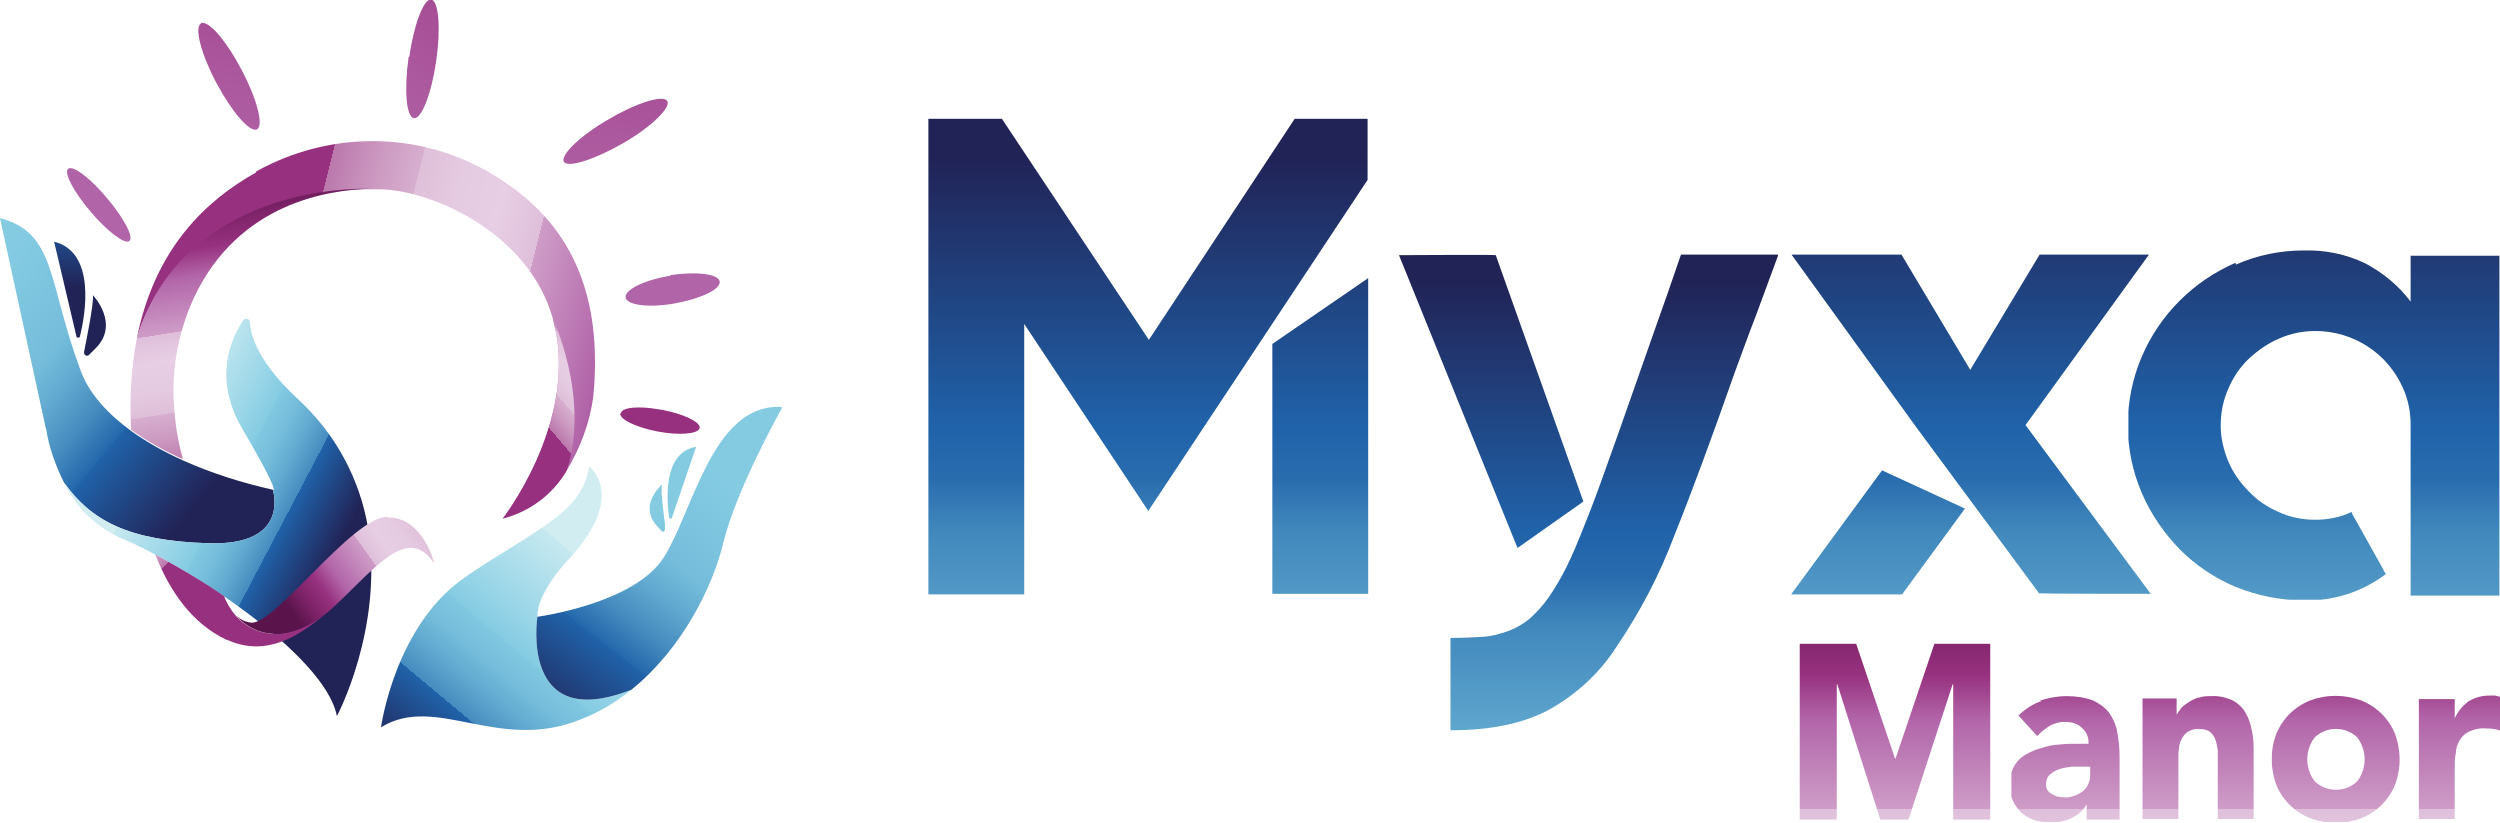 <?xml version="1.0" encoding="UTF-8"?>
<svg id="Layer_1" data-name="Layer 1" xmlns="http://www.w3.org/2000/svg" xmlns:xlink="http://www.w3.org/1999/xlink" viewBox="0 0 425.2 139.9">
  <defs>
    <style>
      .cls-1 {
        fill: url(#linear-gradient-12);
      }

      .cls-1, .cls-2, .cls-3, .cls-4, .cls-5, .cls-6, .cls-7, .cls-8, .cls-9, .cls-10, .cls-11, .cls-12, .cls-13, .cls-14, .cls-15, .cls-16, .cls-17, .cls-18, .cls-19, .cls-20, .cls-21, .cls-22, .cls-23, .cls-24, .cls-25, .cls-26, .cls-27, .cls-28, .cls-29 {
        stroke-width: 0px;
      }

      .cls-30 {
        clip-path: url(#clippath-20);
      }

      .cls-31 {
        clip-path: url(#clippath-11);
      }

      .cls-2 {
        fill: url(#linear-gradient-17);
      }

      .cls-32 {
        clip-path: url(#clippath-16);
      }

      .cls-3 {
        fill: url(#linear-gradient-19);
      }

      .cls-4 {
        fill: url(#linear-gradient);
      }

      .cls-5 {
        fill: url(#linear-gradient-21);
      }

      .cls-6 {
        fill: url(#linear-gradient-6);
      }

      .cls-33 {
        clip-path: url(#clippath-2);
      }

      .cls-34 {
        clip-path: url(#clippath-13);
      }

      .cls-35 {
        clip-path: url(#clippath-25);
      }

      .cls-36 {
        clip-path: url(#clippath-15);
      }

      .cls-7 {
        fill: url(#linear-gradient-15);
      }

      .cls-37 {
        clip-path: url(#clippath-6);
      }

      .cls-8 {
        fill: url(#linear-gradient-11);
      }

      .cls-38 {
        clip-path: url(#clippath-26);
      }

      .cls-9 {
        fill: url(#linear-gradient-5);
      }

      .cls-10 {
        fill: none;
      }

      .cls-39 {
        clip-path: url(#clippath-7);
      }

      .cls-40 {
        clip-path: url(#clippath-21);
      }

      .cls-41 {
        clip-path: url(#clippath-1);
      }

      .cls-42 {
        clip-path: url(#clippath-4);
      }

      .cls-43 {
        clip-path: url(#clippath-27);
      }

      .cls-11 {
        fill: url(#linear-gradient-13);
      }

      .cls-12 {
        fill: url(#linear-gradient-23);
      }

      .cls-13 {
        fill: url(#linear-gradient-25);
      }

      .cls-14 {
        fill: url(#linear-gradient-16);
      }

      .cls-15 {
        fill: url(#linear-gradient-22);
      }

      .cls-44 {
        clip-path: url(#clippath-12);
      }

      .cls-16 {
        fill: url(#linear-gradient-20);
      }

      .cls-17 {
        fill: url(#linear-gradient-14);
      }

      .cls-18 {
        fill: url(#linear-gradient-2);
      }

      .cls-45 {
        clip-path: url(#clippath-24);
      }

      .cls-46 {
        clip-path: url(#clippath-22);
      }

      .cls-19 {
        fill: url(#linear-gradient-7);
      }

      .cls-20 {
        fill: url(#linear-gradient-3);
      }

      .cls-47 {
        clip-path: url(#clippath-9);
      }

      .cls-48 {
        clip-path: url(#clippath);
      }

      .cls-21 {
        fill: url(#linear-gradient-9);
      }

      .cls-22 {
        fill: url(#linear-gradient-27);
      }

      .cls-49 {
        clip-path: url(#clippath-19);
      }

      .cls-50 {
        clip-path: url(#clippath-3);
      }

      .cls-23 {
        fill: url(#linear-gradient-8);
      }

      .cls-51 {
        clip-path: url(#clippath-8);
      }

      .cls-24 {
        fill: url(#linear-gradient-24);
      }

      .cls-25 {
        fill: url(#linear-gradient-26);
      }

      .cls-26 {
        fill: url(#linear-gradient-18);
      }

      .cls-52 {
        clip-path: url(#clippath-18);
      }

      .cls-53 {
        clip-path: url(#clippath-14);
      }

      .cls-54 {
        clip-path: url(#clippath-17);
      }

      .cls-55 {
        clip-path: url(#clippath-5);
      }

      .cls-27 {
        fill: url(#linear-gradient-28);
      }

      .cls-28 {
        fill: url(#linear-gradient-10);
      }

      .cls-56 {
        clip-path: url(#clippath-10);
      }

      .cls-57 {
        clip-path: url(#clippath-23);
      }

      .cls-29 {
        fill: url(#linear-gradient-4);
      }
    </style>
    <clipPath id="clippath">
      <polygon class="cls-10" points="306.1 109.5 315.7 109.5 322.3 129 322.4 129 329 109.5 338.5 109.5 338.5 139.4 332.2 139.4 332.2 116.4 332.1 116.4 324.6 139.4 319.8 139.4 312.5 116.4 312.4 116.4 312.4 139.4 306.1 139.4 306.1 109.5"/>
    </clipPath>
    <linearGradient id="linear-gradient" x1="-452.9" y1="-369.4" x2="-451.6" y2="-369.4" gradientTransform="translate(21869.9 -26228.7) rotate(-90) scale(58.3)" gradientUnits="userSpaceOnUse">
      <stop offset="0" stop-color="#97317f"/>
      <stop offset="0" stop-color="#a95495"/>
      <stop offset="0" stop-color="#bb78ac"/>
      <stop offset=".1" stop-color="#cb97c0"/>
      <stop offset=".2" stop-color="#d7afcf"/>
      <stop offset=".2" stop-color="#dfbfd9"/>
      <stop offset=".3" stop-color="#e5cbe2"/>
      <stop offset=".4" stop-color="#e7cee4"/>
      <stop offset=".5" stop-color="#dfbfdb"/>
      <stop offset=".5" stop-color="#ce9cc7"/>
      <stop offset=".7" stop-color="#b265a9"/>
      <stop offset=".8" stop-color="#97317f"/>
      <stop offset=".9" stop-color="#7e2369"/>
      <stop offset="1" stop-color="#5a144b"/>
      <stop offset="1" stop-color="#5a144b"/>
    </linearGradient>
    <clipPath id="clippath-1">
      <path class="cls-10" d="M348.9,135c-.6-.3-1-1-.9-1.7,0-.6.2-1.2.7-1.6.5-.4,1-.7,1.6-.9.6-.2,1.3-.3,2-.4.7,0,1.3,0,1.7,0h1.5v1.4c0,.6-.1,1.2-.4,1.7-.2.5-.6.9-1,1.2-.5.3-1,.6-1.5.7-.6.2-1.1.3-1.7.2-.7,0-1.4-.2-2-.6M347.3,119.2c-1.5.5-2.9,1.4-4,2.5l3.2,3.5c.6-.7,1.4-1.3,2.2-1.8.8-.4,1.8-.7,2.7-.6,1,0,2,.3,2.7,1,.8.7,1.2,1.7,1.1,2.7h-2.7c-1,0-2,.1-3,.2-1,.1-1.9.4-2.9.7-.9.3-1.7.7-2.5,1.2-.7.5-1.3,1.2-1.7,2-.4.9-.7,2-.6,3,0,.9.2,1.9.6,2.7.4.8.9,1.5,1.5,2,.7.6,1.4,1,2.2,1.2.9.3,1.8.4,2.6.4,1.2,0,2.4-.2,3.5-.7,1.1-.5,2.1-1.3,2.7-2.4h0v2.6h5.6v-10.4c0-1.5-.1-3-.4-4.5-.2-1.2-.7-2.3-1.4-3.3-.7-.9-1.7-1.6-2.8-2.1-1.4-.5-2.9-.7-4.4-.7-1.6,0-3.2.3-4.7.8"/>
    </clipPath>
    <linearGradient id="linear-gradient-2" y1="-369.3" y2="-369.3" gradientTransform="translate(21893.1 -26228.7) rotate(-90) scale(58.3)" xlink:href="#linear-gradient"/>
    <clipPath id="clippath-2">
      <path class="cls-10" d="M374,118.6c-.6.2-1.1.4-1.7.8-.5.3-.9.6-1.3,1-.3.4-.6.8-.8,1.2h0v-2.8h-5.8v20.5h6.1v-10.1c0-.6,0-1.3.1-1.9,0-.6.2-1.1.5-1.7.3-.5.6-.9,1.1-1.2.6-.3,1.2-.5,1.9-.4.6,0,1.3.1,1.8.5.4.3.7.8.9,1.3.2.6.3,1.2.4,1.8,0,.6,0,1.2,0,1.8v10h6.1v-11.3c0-1.3,0-2.6-.3-3.8-.2-1.1-.5-2.1-1.1-3.1-.5-.9-1.3-1.6-2.2-2.1-1.2-.5-2.4-.8-3.7-.7-.7,0-1.4,0-2,.3"/>
    </clipPath>
    <linearGradient id="linear-gradient-3" y1="-369.2" y2="-369.2" gradientTransform="translate(21910.6 -26228.7) rotate(-90) scale(58.3)" xlink:href="#linear-gradient"/>
    <clipPath id="clippath-3">
      <path class="cls-10" d="M393.7,132.9c-1.7-2.2-1.7-5.3,0-7.5,2-1.9,5.2-1.9,7.2,0,1.7,2.2,1.7,5.3,0,7.5-2,1.9-5.2,1.9-7.2,0M393,119.1c-2.6,1-4.7,3-5.8,5.6-1.1,2.8-1.1,6,0,8.9,1.1,2.6,3.2,4.6,5.8,5.6,2.8,1,5.8,1,8.5,0,2.6-1,4.7-3,5.8-5.6,1.1-2.8,1.1-6,0-8.9-1.1-2.6-3.2-4.6-5.8-5.6-2.8-1-5.8-1-8.5,0"/>
    </clipPath>
    <linearGradient id="linear-gradient-4" y1="-369.1" y2="-369.1" gradientTransform="translate(21929.2 -26228.7) rotate(-90) scale(58.3)" xlink:href="#linear-gradient"/>
    <clipPath id="clippath-4">
      <path class="cls-10" d="M419.8,119.3c-1,.8-1.8,1.7-2.3,2.9h0v-3.3h-6.1v20.5h6.1v-8.6c0-.9,0-1.9.2-2.8,0-.8.3-1.5.7-2.2.4-.6.9-1.1,1.6-1.4.9-.4,1.8-.6,2.8-.5.4,0,.9,0,1.3.1.4,0,.9.2,1.3.3v-5.8c-.3,0-.7-.1-1-.2h-1c-1.2,0-2.4.3-3.4.9"/>
    </clipPath>
    <linearGradient id="linear-gradient-5" y1="-369.1" y2="-369.1" gradientTransform="translate(21945.8 -26228.7) rotate(-90) scale(58.3)" xlink:href="#linear-gradient"/>
    <clipPath id="clippath-5">
      <path class="cls-10" d="M216.4,58.5v42.5h16.3v-53.7l-16.3,11.2ZM220.2,20.2l-24.8,37.6-25-37.6h-12.5v80.9h16.3v-46l21.1,31.8,37.3-56.3v-10.4h-12.5Z"/>
    </clipPath>
    <linearGradient id="linear-gradient-6" x1="-452.7" y1="-371.1" x2="-451.4" y2="-371.1" gradientTransform="translate(26394.1 -31842.6) rotate(-90) scale(70.6)" gradientUnits="userSpaceOnUse">
      <stop offset="0" stop-color="#84cbe2"/>
      <stop offset="0" stop-color="#6cb4d6"/>
      <stop offset=".3" stop-color="#4188bd"/>
      <stop offset=".4" stop-color="#296cae"/>
      <stop offset=".5" stop-color="#2062a9"/>
      <stop offset="1" stop-color="#212255"/>
      <stop offset="1" stop-color="#212255"/>
    </linearGradient>
    <clipPath id="clippath-6">
      <path class="cls-10" d="M237.9,43.3l20.2,49.9,11.2-7.9-14.9-41.9h0c0-.1-16.5,0-16.5,0ZM285.9,43.3h0c-1.6,4.7-3.1,9-4.5,12.9l-3.9,11.1c-1.6,4.6-3.1,8.8-4.4,12.4-1.3,3.7-2.5,6.9-3.6,9.6-1.1,2.8-2.1,5.2-3.1,7.2-.9,1.8-1.9,3.5-3,5.1-.9,1.3-2,2.5-3.2,3.6-1.1.9-2.3,1.6-3.6,2.1-1.4.5-2.8.9-4.3,1-1.6.1-3.4.2-5.4.2h-.2v15.7h.2c6.5,0,12-1.1,16.4-3.4,4.7-2.6,8.8-6.3,11.7-10.9,4-5.9,7.3-12.2,9.8-18.9,3.1-7.7,6.5-17,10.3-27.8,1.1-2.9,2.2-6.1,3.5-9.4,1.2-3.3,2.5-6.8,3.8-10.3v-.2c.1,0-16.3,0-16.3,0Z"/>
    </clipPath>
    <linearGradient id="linear-gradient-7" x1="-452.7" y1="-370.9" x2="-451.5" y2="-370.9" gradientTransform="translate(26453.3 -31828.5) rotate(-90) scale(70.6)" xlink:href="#linear-gradient-6"/>
    <clipPath id="clippath-7">
      <path class="cls-10" d="M304.7,101.1h18.8l10.7-14.6-14.1-6.5-15.4,21ZM346.9,43.3l-11.8,19.6-11.7-19.6h-18.7l21.1,29.2,21,28.4h0c0,.1,19,.1,19,.1l-21.3-28.7,21-29h.2c0-.1-19-.1-19-.1Z"/>
    </clipPath>
    <linearGradient id="linear-gradient-8" y1="-370.7" x2="-451.4" y2="-370.7" gradientTransform="translate(26504.8 -31842.6) rotate(-90) scale(70.6)" xlink:href="#linear-gradient-6"/>
    <clipPath id="clippath-8">
      <path class="cls-10" d="M380.2,44.7c-7.1,3.1-12.8,8.7-15.9,15.9-1.6,3.7-2.4,7.7-2.4,11.7,0,4,.8,7.9,2.4,11.6,1.5,3.5,3.7,6.7,6.4,9.5,2.7,2.7,5.9,4.9,9.5,6.4,3.7,1.5,7.6,2.3,11.5,2.3,5,.2,10-1.4,14-4.4h.1c0-.1-5.8-10.4-5.8-10.4v-.2h-.1c-1.9.9-4,1.3-6.1,1.3-2.1,0-4.3-.4-6.2-1.3-1.9-.8-3.7-2-5.1-3.5-1.5-1.5-2.7-3.2-3.5-5.1-.8-1.9-1.3-4-1.3-6.1,0-2.2.4-4.3,1.3-6.3.8-1.9,2-3.7,3.5-5.1,1.5-1.4,3.2-2.6,5.1-3.4,2-.9,4.1-1.3,6.2-1.3,6.5,0,12.3,3.8,14.9,9.7.9,2,1.3,4.1,1.3,6.3v29h15.1v-57.8h-15.1v7.8c-2-2.7-4.7-4.9-7.7-6.5-3.3-1.6-6.9-2.3-10.5-2.2-4,0-7.9.8-11.5,2.4"/>
    </clipPath>
    <linearGradient id="linear-gradient-9" x1="-452.7" y1="-370.6" x2="-451.4" y2="-370.6" gradientTransform="translate(26550.9 -31842.6) rotate(-90) scale(70.6)" xlink:href="#linear-gradient-6"/>
    <clipPath id="clippath-9">
      <path class="cls-10" d="M7.8,72.7c.5,3.3,1.6,6.4,3.1,9.4h0c4.6,6.4,10.8,9.9,24.7,10.3s10.8-9.1,10.8-9.1c-5.3-1.2-10.4-2.8-15.3-5-3.1-1.4-6-3-8.8-5h0c-3.8-2.8-7.1-6.2-8.6-10.3-5.6-15-4.1-23.4-13.7-25.9l7.8,35.8Z"/>
    </clipPath>
    <linearGradient id="linear-gradient-10" x1="-448.1" y1="-381.4" x2="-446.8" y2="-381.4" gradientTransform="translate(-17396.7 20504.1) rotate(90) scale(45.7)" gradientUnits="userSpaceOnUse">
      <stop offset="0" stop-color="#84cbe2"/>
      <stop offset=".1" stop-color="#84cbe2"/>
      <stop offset=".2" stop-color="#80c8e1"/>
      <stop offset=".4" stop-color="#74bcda"/>
      <stop offset=".5" stop-color="#5fa7cf"/>
      <stop offset=".6" stop-color="#468cbf"/>
      <stop offset=".7" stop-color="#2468ac"/>
      <stop offset=".7" stop-color="#2062a9"/>
      <stop offset="1" stop-color="#212255"/>
      <stop offset="1" stop-color="#212255"/>
    </linearGradient>
    <clipPath id="clippath-10">
      <path class="cls-10" d="M13,57.2c0,.2.2.3.4.2.1,0,.2-.1.2-.2.9-3.6,2.8-14.3-4.4-16.1l3.8,16.1Z"/>
    </clipPath>
    <linearGradient id="linear-gradient-11" x1="-454.5" y1="-386" x2="-453.2" y2="-386" gradientTransform="translate(-15259.8 -12940.2) rotate(-180) scale(33.7)" gradientUnits="userSpaceOnUse">
      <stop offset="0" stop-color="#d2edf2"/>
      <stop offset="0" stop-color="#c6e9f0"/>
      <stop offset=".3" stop-color="#96d4e7"/>
      <stop offset=".4" stop-color="#84cbe2"/>
      <stop offset=".4" stop-color="#80c8e1"/>
      <stop offset=".5" stop-color="#74bcda"/>
      <stop offset=".6" stop-color="#5fa7cf"/>
      <stop offset=".7" stop-color="#468cbf"/>
      <stop offset=".7" stop-color="#2468ac"/>
      <stop offset=".7" stop-color="#2062a9"/>
      <stop offset="1" stop-color="#212255"/>
      <stop offset="1" stop-color="#212255"/>
    </linearGradient>
    <clipPath id="clippath-11">
      <path class="cls-10" d="M14.5,58.8l-.2,1.1c0,.3.1.5.4.6.2,0,.3,0,.4-.1l1.1-1.1c4.3-4.2-.4-9.1-.4-9.1.2,1.4-1.3,8.6-1.3,8.6"/>
    </clipPath>
    <linearGradient id="linear-gradient-12" y1="-386.1" y2="-386.1" gradientTransform="translate(-15249.2 -12935.1) rotate(-180) scale(33.7)" xlink:href="#linear-gradient-11"/>
    <clipPath id="clippath-12">
      <path class="cls-10" d="M113.8,88c0,.1.1.2.3.2,0,0,.2,0,.2-.2l4.1-12c-5.7.9-5,9.2-4.6,12"/>
    </clipPath>
    <linearGradient id="linear-gradient-13" x1="-449.7" y1="-390.3" x2="-448.5" y2="-390.3" gradientTransform="translate(-9108.2 10695.9) rotate(90) scale(23.6)" xlink:href="#linear-gradient-10"/>
    <clipPath id="clippath-13">
      <path class="cls-10" d="M111.7,89.4l.8.9c.1.2.4.2.5,0,0,0,.1-.2.1-.3v-.9c0,0-.8-5.6-.5-6.7,0,0-4,3.4-1,6.9"/>
    </clipPath>
    <linearGradient id="linear-gradient-14" x1="-449.7" y1="-390.3" x2="-448.5" y2="-390.3" gradientTransform="translate(-9111.2 10697.5) rotate(90) scale(23.6)" xlink:href="#linear-gradient-10"/>
    <clipPath id="clippath-14">
      <path class="cls-10" d="M41.4,54.4c-2,3-5.3,9.8-.2,18.5,6.8,11.6,5.2,10.4,5.2,10.4,0,0,3.1,9.5-10.8,9.1s-20.1-3.9-24.7-10.3c2,4.2,5.4,7.5,9.6,9.4,10.8,4.4,34.8,19.8,36.8,30.3,0,0,8-15,5.3-32-1.4-8.4-5.6-16.1-11.9-21.9-3.5-3.2-8-8.4-8.2-13.2,0-.3-.3-.5-.6-.5-.1,0-.3,0-.4.2"/>
    </clipPath>
    <linearGradient id="linear-gradient-15" x1="-443.4" y1="-382" x2="-442.2" y2="-382" gradientTransform="translate(-11143.1 13064.1) rotate(90) scale(29.3)" xlink:href="#linear-gradient-11"/>
    <clipPath id="clippath-15">
      <path class="cls-10" d="M79.5,97.9c-12.3,8.1-14.7,25.8-14.7,25.8,4.7-2.9,9.7-1.8,15.3-.7s11.8,2.2,18.8-.7c3.1-1.2,5.9-2.9,8.5-5-19.1,7.5-16-12.4-16-12.4-.1-3.9,4.7-9.1,4.7-9.1,11-11.4,4.1-16.5,4.1-16.5-1.2,7.8-8.4,10.4-20.6,18.5"/>
    </clipPath>
    <linearGradient id="linear-gradient-16" x1="-459.7" y1="-382.6" x2="-458.4" y2="-382.6" gradientTransform="translate(-16587.4 -13789.4) rotate(-180) scale(36.3)" xlink:href="#linear-gradient-11"/>
    <clipPath id="clippath-16">
      <path class="cls-10" d="M112.9,94.8c-5,7.9-21.5,10.1-21.5,10.1,0,0-3.1,19.9,16,12.4,8.8-7.1,13.9-17.8,15.6-24.9,2.2-9.2,10.1-23.2,10.1-23.2h-.8c-11.2,0-14.5,17.9-19.4,25.6"/>
    </clipPath>
    <linearGradient id="linear-gradient-17" x1="-458.2" y1="-381.8" x2="-456.9" y2="-381.8" gradientTransform="translate(-20847.7 -17387.4) rotate(-180) scale(45.8)" xlink:href="#linear-gradient-10"/>
    <clipPath id="clippath-17">
      <path class="cls-10" d="M43.6,29.3c-8.6,4.8-17.2,12.9-20.3,28.1,8.6-26.5,38.9-25.2,39.8-25.2h1.7c8.7.2,25.1,7.4,29.2,21.9.2.8.4,1.7.6,2.6,2.9,16.2-9.1,31.5-9.1,31.5,4.6-1.2,8.5-4.1,10.9-8.2,2.3-3.8,3.9-8.1,4.5-12.5,2.1-21.4-7.1-31.8-16.9-37.7-6.2-3.8-13.3-5.8-20.6-5.8-7,0-13.8,1.8-19.9,5.2"/>
    </clipPath>
    <linearGradient id="linear-gradient-18" x1="-448" y1="-378.1" x2="-446.8" y2="-378.1" gradientTransform="translate(-23618.8 28086.8) rotate(90) scale(62.6)" xlink:href="#linear-gradient"/>
    <clipPath id="clippath-18">
      <path class="cls-10" d="M23.3,57.4h0c-1,5.2-1.3,10.5-1,15.7h0c2.8,2,5.7,3.6,8.8,5-.7-2.6-1.2-5.2-1.4-7.9-.7-6.7.5-13.5,3.3-19.6,7.6-16.1,22.8-18.3,30.1-18.5h-1.1c-5.6,0-31,1.3-38.7,25.2"/>
    </clipPath>
    <linearGradient id="linear-gradient-19" x1="-453.8" y1="-366.4" x2="-452.5" y2="-366.4" gradientTransform="translate(12696.7 -15579.2) rotate(-90) scale(34.5)" xlink:href="#linear-gradient"/>
    <clipPath id="clippath-19">
      <path class="cls-10" d="M94.6,56.7c2.9,16.2-9.1,31.5-9.1,31.5,4.6-1.2,8.5-4.1,10.9-8.2,4-12.4-2.4-25.9-2.4-25.9.2.8.4,1.7.6,2.6"/>
    </clipPath>
    <linearGradient id="linear-gradient-20" x1="-437.9" y1="-365.7" x2="-436.6" y2="-365.7" gradientTransform="translate(8061.9 6744.3) scale(18.2)" xlink:href="#linear-gradient"/>
    <clipPath id="clippath-20">
      <path class="cls-10" d="M38.6,108.8c6.5,3,12.2-.4,17.2-4.8-9.8,7.9-15.4,1.1-15.7.7h0c-.9-1-1.5-2.1-2-3.3l-.7-.5c-4.2-2.9-10.8-6.5-11-6.6,2.4,6.1,6.2,11.8,12.3,14.6"/>
    </clipPath>
    <linearGradient id="linear-gradient-21" x1="-467.6" y1="-358.9" x2="-466.3" y2="-358.9" gradientTransform="translate(5406.9 -6878.2) rotate(-90) scale(14.9)" xlink:href="#linear-gradient"/>
    <clipPath id="clippath-21">
      <path class="cls-10" d="M65.9,87.9c-6,0-19.1,18.4-23.2,18-.9-.1-1.8-.5-2.5-1.2.3.4,5.8,7.2,15.7-.7h0c7.4-6.6,13.3-15.3,18-8.1,0,0-1.9-7.9-7.9-7.9h0"/>
    </clipPath>
    <linearGradient id="linear-gradient-22" x1="-464.7" y1="-383.3" x2="-463.4" y2="-383.3" gradientTransform="translate(-11490 -9441.4) rotate(-180) scale(24.9)" xlink:href="#linear-gradient"/>
    <clipPath id="clippath-22">
      <path class="cls-10" d="M103.5,20.3c-4.9,2.8-8.2,6.1-7.6,7.2s5.1-.3,10-3.1,8.2-6.1,7.6-7.2c-.2-.3-.5-.4-1.1-.4-1.7,0-5.2,1.3-8.9,3.5"/>
    </clipPath>
    <linearGradient id="linear-gradient-23" x1="-454.5" y1="-381.4" x2="-453.2" y2="-381.4" gradientTransform="translate(-29140.3 -24545.1) rotate(-180) scale(64.4)" gradientUnits="userSpaceOnUse">
      <stop offset="0" stop-color="#97317f"/>
      <stop offset=".1" stop-color="#a34891"/>
      <stop offset=".3" stop-color="#ac589e"/>
      <stop offset=".5" stop-color="#b063a6"/>
      <stop offset=".7" stop-color="#b265a9"/>
      <stop offset=".8" stop-color="#97317f"/>
      <stop offset=".9" stop-color="#7e2369"/>
      <stop offset="1" stop-color="#5a144b"/>
      <stop offset="1" stop-color="#5a144b"/>
    </linearGradient>
    <clipPath id="clippath-23">
      <path class="cls-10" d="M34.2,4c-1.2.6,0,5.2,2.6,10.1s5.7,8.5,6.9,7.9,0-5.2-2.6-10.1c-2.4-4.6-5.2-8-6.6-8-.1,0-.2,0-.3,0"/>
    </clipPath>
    <linearGradient id="linear-gradient-24" x1="-454.5" y1="-381.2" x2="-453.2" y2="-381.2" gradientTransform="translate(-29206.1 -24540.6) rotate(-180) scale(64.4)" xlink:href="#linear-gradient-23"/>
    <clipPath id="clippath-24">
      <path class="cls-10" d="M69.5,9.7c-.8,5.6-.4,10.2.9,10.4s3-4.2,3.8-9.8.4-10.2-.9-10.4h0c-1.3,0-2.9,4.3-3.7,9.8"/>
    </clipPath>
    <linearGradient id="linear-gradient-25" x1="-457.2" y1="-379.5" x2="-456" y2="-379.5" gradientTransform="translate(-29350.8 -24435) rotate(-180) scale(64.4)" xlink:href="#linear-gradient-23"/>
    <clipPath id="clippath-25">
      <path class="cls-10" d="M11.6,28.7c-.8.6.9,3.9,3.8,7.3s5.8,5.6,6.6,5-.9-3.9-3.8-7.3c-2.5-3-5.1-5.1-6.2-5.1-.1,0-.3,0-.4.1"/>
    </clipPath>
    <linearGradient id="linear-gradient-26" x1="-454.5" y1="-381.2" x2="-453.2" y2="-381.2" gradientTransform="translate(-29203.5 -24514.8) rotate(-180) scale(64.4)" xlink:href="#linear-gradient-23"/>
    <clipPath id="clippath-26">
      <path class="cls-10" d="M114,46.9c-4.4.7-7.8,2.4-7.6,3.7s4,1.8,8.4,1,7.8-2.4,7.6-3.7c-.1-.9-1.9-1.4-4.4-1.4-1.3,0-2.7.1-4,.3"/>
    </clipPath>
    <linearGradient id="linear-gradient-27" x1="-454.5" y1="-381.5" x2="-453.2" y2="-381.5" gradientTransform="translate(-29105.5 -24521.1) rotate(-180) scale(64.4)" xlink:href="#linear-gradient-23"/>
    <clipPath id="clippath-27">
      <path class="cls-10" d="M105.5,70.3c-.2,1,2.7,2.4,6.4,3.1s6.9.4,7.1-.6-2.7-2.4-6.4-3.1c-1.3-.2-2.5-.4-3.8-.4-1.9,0-3.1.3-3.2,1"/>
    </clipPath>
    <linearGradient id="linear-gradient-28" x1="-456.8" y1="-381.5" x2="-455.5" y2="-381.5" gradientTransform="translate(-29564.3 10985.4) rotate(119.2) scale(50.4 54) skewX(2.9)" xlink:href="#linear-gradient-23"/>
  </defs>
  <g class="cls-48">
    <rect class="cls-4" x="306.1" y="109.5" width="32.4" height="29.9"/>
  </g>
  <g class="cls-41">
    <rect class="cls-18" x="342.1" y="118.3" width="18.9" height="21.5"/>
  </g>
  <g class="cls-33">
    <rect class="cls-20" x="364.3" y="118.3" width="19" height="21"/>
  </g>
  <g class="cls-50">
    <rect class="cls-29" x="386.4" y="118.3" width="21.9" height="21.5"/>
  </g>
  <g class="cls-42">
    <rect class="cls-9" x="411.3" y="118.3" width="13.9" height="21"/>
  </g>
  <g class="cls-55">
    <rect class="cls-6" x="157.9" y="20.2" width="74.8" height="80.9"/>
  </g>
  <g class="cls-37">
    <rect class="cls-19" x="237.9" y="43.3" width="64.5" height="80.9"/>
  </g>
  <g class="cls-39">
    <rect class="cls-23" x="304.7" y="43.3" width="61.2" height="57.8"/>
  </g>
  <g class="cls-51">
    <rect class="cls-21" x="362" y="42.4" width="63.2" height="59.6"/>
  </g>
  <g class="cls-47">
    <rect class="cls-28" x="-12.6" y="27.9" width="74.6" height="73.8" transform="translate(-40.9 42.3) rotate(-50.2)"/>
  </g>
  <g class="cls-56">
    <rect class="cls-8" x="4.4" y="45.4" width="16.6" height="7.8" transform="translate(-37 60.4) rotate(-88.1)"/>
  </g>
  <g class="cls-31">
    <rect class="cls-1" x="12" y="52.2" width="10.7" height="6.7" transform="translate(-38.7 71) rotate(-88.1)"/>
  </g>
  <g class="cls-44">
    <rect class="cls-11" x="111" y="75.5" width="9.2" height="13.4" transform="translate(-19.7 39.8) rotate(-18)"/>
  </g>
  <g class="cls-34">
    <rect class="cls-17" x="107.5" y="82" width="6.7" height="9.1" transform="translate(-21.3 38.5) rotate(-18)"/>
  </g>
  <g class="cls-53">
    <rect class="cls-7" x="-4.5" y="48.1" width="85.1" height="79.5" transform="translate(-57.4 80.8) rotate(-62.3)"/>
  </g>
  <g class="cls-36">
    <rect class="cls-14" x="54.8" y="71.3" width="62.5" height="62.1" transform="translate(-47.6 102.7) rotate(-50.1)"/>
  </g>
  <g class="cls-32">
    <rect class="cls-2" x="75" y="62.3" width="71.3" height="69.4" transform="translate(-33.7 125.4) rotate(-52.3)"/>
  </g>
  <g class="cls-54">
    <rect class="cls-26" x="22.3" y="9.6" width="81.7" height="93" transform="translate(-6.7 103.6) rotate(-75.8)"/>
  </g>
  <g class="cls-52">
    <rect class="cls-3" x="18.6" y="29.2" width="47.8" height="51.8" transform="translate(-8.2 7.4) rotate(-9.1)"/>
  </g>
  <g class="cls-49">
    <rect class="cls-16" x="76.3" y="53.3" width="33.5" height="35.6" transform="translate(-23.9 77.4) rotate(-40.5)"/>
  </g>
  <g class="cls-30">
    <rect class="cls-5" x="24.4" y="86.4" width="33.4" height="33.2" transform="translate(-60.5 58.4) rotate(-44.5)"/>
  </g>
  <g class="cls-40">
    <rect class="cls-15" x="36.3" y="80.3" width="41.3" height="39.1" transform="translate(-47.6 52) rotate(-35.7)"/>
  </g>
  <g class="cls-46">
    <rect class="cls-12" x="97.5" y="12.6" width="14.4" height="20.4" transform="translate(67.5 123.2) rotate(-82)"/>
  </g>
  <g class="cls-57">
    <rect class="cls-24" x="28.9" y="6.1" width="20.2" height="14.3" transform="translate(20.4 50) rotate(-82)"/>
  </g>
  <g class="cls-45">
    <rect class="cls-13" x="62.4" y=".8" width="19" height="18.7" transform="translate(14.7 54.9) rotate(-46.1)"/>
  </g>
  <g class="cls-35">
    <rect class="cls-25" x="9.5" y="28.3" width="14.6" height="13.6" transform="translate(-20.3 46.8) rotate(-82)"/>
  </g>
  <g class="cls-38">
    <rect class="cls-22" x="110.3" y="40.9" width="8" height="17.1" transform="translate(49.4 155.8) rotate(-82)"/>
  </g>
  <g class="cls-43">
    <polygon class="cls-27" points="121.3 70.4 116.2 79.4 103.3 73 108.4 64 121.3 70.4"/>
  </g>
</svg>